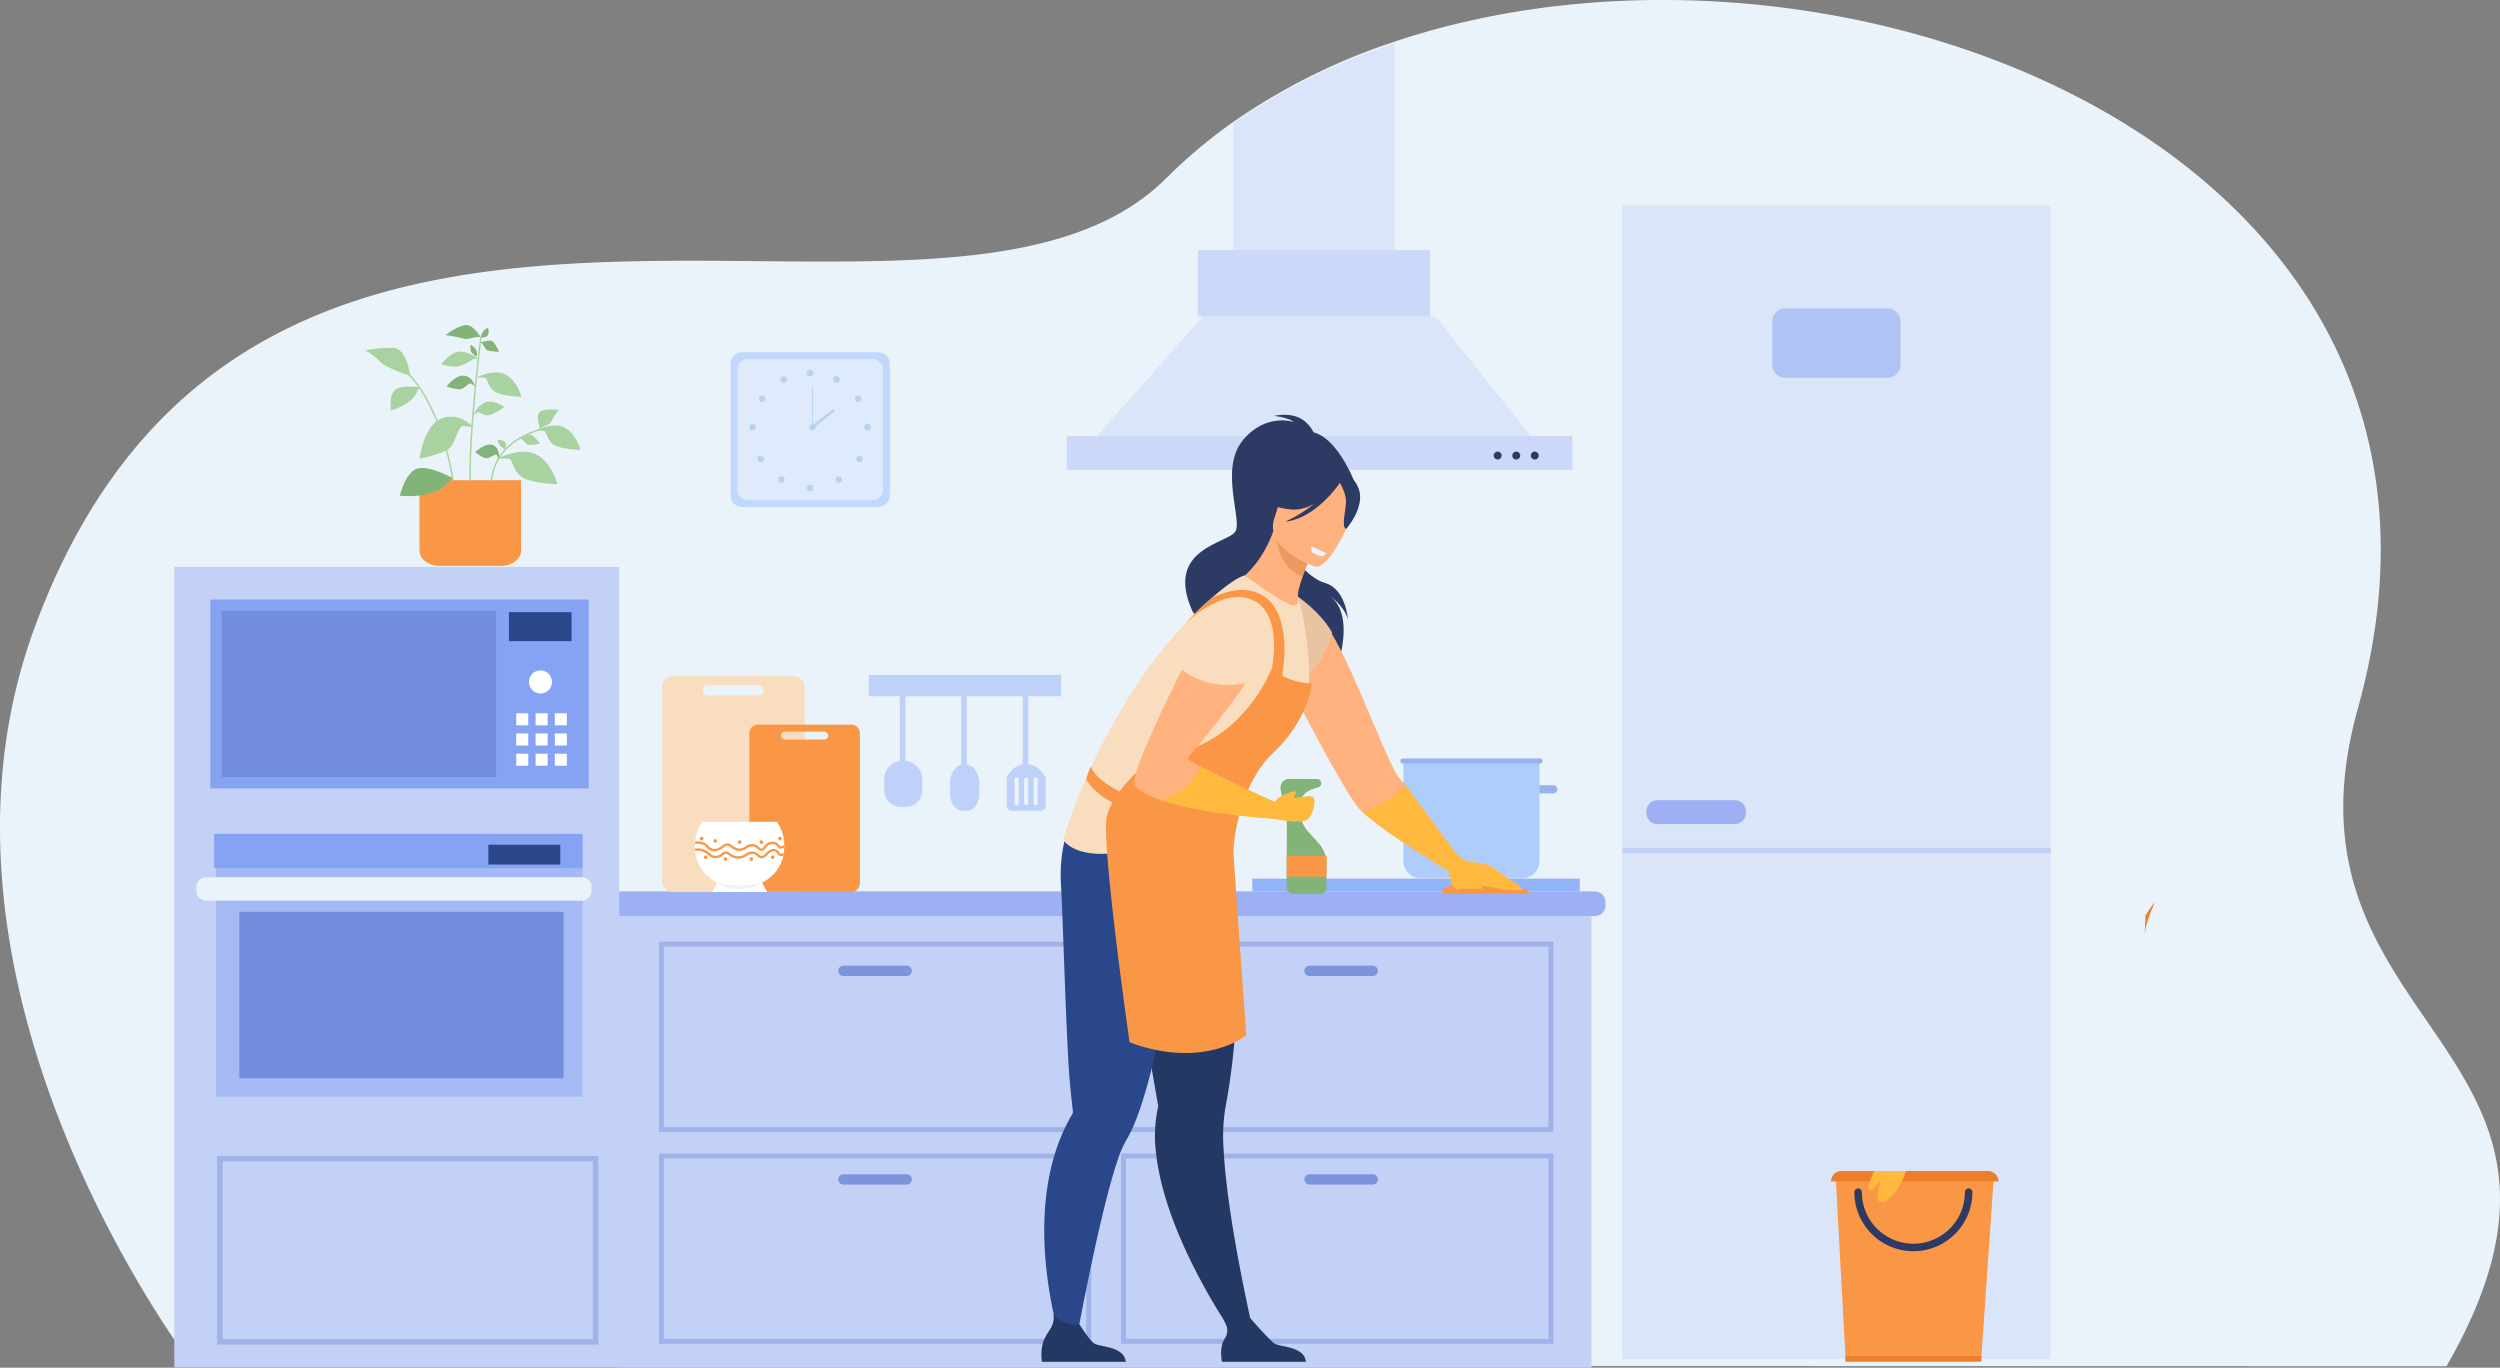<svg id="Group_21862" data-name="Group 21862" xmlns="http://www.w3.org/2000/svg" xmlns:xlink="http://www.w3.org/1999/xlink" width="902.49" height="493.734" viewBox="0 0 902.49 493.734">
  <rect x="0" y="0" width="902.49" height="493.734" fill="#808080" stroke="none"/>
  <defs>
    <clipPath id="clip-path">
      <rect id="Rectangle_3970" data-name="Rectangle 3970" width="902.49" height="493.734" fill="none"/>
    </clipPath>
    <clipPath id="clip-path-2">
      <rect id="Rectangle_3969" data-name="Rectangle 3969" width="902.489" height="493.735" fill="none"/>
    </clipPath>
    <clipPath id="clip-path-3">
      <rect id="Rectangle_3928" data-name="Rectangle 3928" width="58.244" height="74.687" fill="none"/>
    </clipPath>
    <clipPath id="clip-path-4">
      <rect id="Rectangle_3930" data-name="Rectangle 3930" width="83.921" height="23.936" fill="none"/>
    </clipPath>
    <clipPath id="clip-path-5">
      <rect id="Rectangle_3931" data-name="Rectangle 3931" width="156.569" height="43.212" fill="none"/>
    </clipPath>
    <clipPath id="clip-path-6">
      <rect id="Rectangle_3933" data-name="Rectangle 3933" width="182.56" height="12.18" fill="none"/>
    </clipPath>
    <clipPath id="clip-path-7">
      <rect id="Rectangle_3935" data-name="Rectangle 3935" width="156.09" height="68.742" fill="none"/>
    </clipPath>
    <clipPath id="clip-path-9">
      <rect id="Rectangle_3937" data-name="Rectangle 3937" width="156.089" height="68.742" fill="none"/>
    </clipPath>
    <clipPath id="clip-path-11">
      <rect id="Rectangle_3940" data-name="Rectangle 3940" width="154.74" height="416.476" fill="none"/>
    </clipPath>
    <clipPath id="clip-path-12">
      <rect id="Rectangle_3941" data-name="Rectangle 3941" width="46.268" height="25.018" fill="none"/>
    </clipPath>
    <clipPath id="clip-path-13">
      <rect id="Rectangle_3961" data-name="Rectangle 3961" width="132.339" height="92.438" fill="none"/>
    </clipPath>
    <clipPath id="clip-path-14">
      <rect id="Rectangle_3964" data-name="Rectangle 3964" width="137.675" height="68.132" fill="none"/>
    </clipPath>
  </defs>
  <g id="Group_21861" data-name="Group 21861" clip-path="url(#clip-path)">
    <g id="Group_21860" data-name="Group 21860" transform="translate(0 -0.001)">
      <g id="Group_21859" data-name="Group 21859" clip-path="url(#clip-path-2)">
        <path id="Path_33796" data-name="Path 33796" d="M883.173,493.224l-813.606-.247S-35.718,356.083,12.759,225.833C93.093,10,339.515,145.836,421.148,64.2A183.239,183.239,0,0,1,445.2,44.023a224.745,224.745,0,0,1,58.243-28.991C664.01-38.8,907.36,54.307,851.188,255.721c-32.535,116.654,99.015,120.895,31.984,237.5" transform="translate(0 0.004)" fill="#ebf3fa"/>
        <path id="Path_33797" data-name="Path 33797" d="M893.888,461.179H844.6a4.126,4.126,0,0,1-4.114-4.114V409.489a4.126,4.126,0,0,1,4.114-4.114h49.292A4.126,4.126,0,0,1,898,409.489v47.576a4.126,4.126,0,0,1-4.114,4.114" transform="translate(-576.783 -278.189)" fill="#c0d8fb"/>
        <path id="Path_33798" data-name="Path 33798" d="M897.2,464.05H852.182a3.769,3.769,0,0,1-3.758-3.758V416.839a3.769,3.769,0,0,1,3.758-3.758H897.2a3.769,3.769,0,0,1,3.758,3.758v43.453a3.769,3.769,0,0,1-3.758,3.758" transform="translate(-582.234 -283.477)" fill="#dfebfd"/>
        <path id="Path_33799" data-name="Path 33799" d="M928.351,426.708a1.192,1.192,0,1,1,1.192,1.192,1.192,1.192,0,0,1-1.192-1.192" transform="translate(-637.084 -292.01)" fill="#b7d3f3"/>
        <path id="Path_33800" data-name="Path 33800" d="M958.667,433.341a1.191,1.191,0,1,1,.463,1.621,1.192,1.192,0,0,1-.463-1.621" transform="translate(-657.785 -296.96)" fill="#b7d3f3"/>
        <path id="Path_33801" data-name="Path 33801" d="M984.055,455.124a1.191,1.191,0,1,1-.356,1.647,1.192,1.192,0,0,1,.356-1.647" transform="translate(-674.936 -312.198)" fill="#b7d3f3"/>
        <path id="Path_33802" data-name="Path 33802" d="M995.647,487.823a1.191,1.191,0,1,1-1.192,1.191,1.192,1.192,0,0,1,1.192-1.191" transform="translate(-682.448 -334.769)" fill="#b7d3f3"/>
        <path id="Path_33803" data-name="Path 33803" d="M987.164,524.525a1.192,1.192,0,1,1-1.685,0,1.191,1.191,0,0,1,1.685,0" transform="translate(-676.048 -359.716)" fill="#b7d3f3"/>
        <path id="Path_33804" data-name="Path 33804" d="M963.316,548.435a1.192,1.192,0,1,1-1.685,0,1.192,1.192,0,0,1,1.685,0" transform="translate(-659.682 -376.124)" fill="#b7d3f3"/>
        <path id="Path_33805" data-name="Path 33805" d="M928.351,558.916a1.192,1.192,0,1,1,1.192,1.192,1.192,1.192,0,0,1-1.192-1.192" transform="translate(-637.084 -382.739)" fill="#b7d3f3"/>
        <path id="Path_33806" data-name="Path 33806" d="M900.3,433.341a1.192,1.192,0,1,0-.463,1.621,1.192,1.192,0,0,0,.463-1.621" transform="translate(-616.299 -296.96)" fill="#b7d3f3"/>
        <path id="Path_33807" data-name="Path 33807" d="M874.909,455.124a1.192,1.192,0,1,0,.355,1.647,1.192,1.192,0,0,0-.355-1.647" transform="translate(-599.148 -312.198)" fill="#b7d3f3"/>
        <path id="Path_33808" data-name="Path 33808" d="M863.318,487.823a1.191,1.191,0,1,0,1.192,1.191,1.192,1.192,0,0,0-1.192-1.191" transform="translate(-591.637 -334.769)" fill="#b7d3f3"/>
        <path id="Path_33809" data-name="Path 33809" d="M871.8,524.525a1.192,1.192,0,1,0,1.685,0,1.192,1.192,0,0,0-1.685,0" transform="translate(-598.036 -359.716)" fill="#b7d3f3"/>
        <path id="Path_33810" data-name="Path 33810" d="M895.648,548.435a1.192,1.192,0,1,0,1.685,0,1.192,1.192,0,0,0-1.685,0" transform="translate(-614.401 -376.124)" fill="#b7d3f3"/>
        <path id="Path_33811" data-name="Path 33811" d="M931.125,489.014a1.191,1.191,0,1,1,1.192,1.192,1.191,1.191,0,0,1-1.192-1.192" transform="translate(-638.987 -334.769)" fill="#b7d3f3"/>
        <rect id="Rectangle_3926" data-name="Rectangle 3926" width="0.325" height="14.885" transform="translate(293.166 139.36)" fill="#b7d3f3"/>
        <rect id="Rectangle_3927" data-name="Rectangle 3927" width="10.032" height="0.976" transform="translate(292.878 153.841) rotate(-38.135)" fill="#b7d3f3"/>
        <path id="Path_33812" data-name="Path 33812" d="M1600.129,906.4h-7.512a1.479,1.479,0,1,1,0-2.958h7.512a1.479,1.479,0,1,1,0,2.958" transform="translate(-1091.923 -619.989)" fill="#95b3ef"/>
        <path id="Path_33813" data-name="Path 33813" d="M1767.517,906.4h-7.512a1.479,1.479,0,1,1,0-2.958h7.512a1.479,1.479,0,1,1,0,2.958" transform="translate(-1206.794 -619.989)" fill="#95b3ef"/>
        <path id="Path_33814" data-name="Path 33814" d="M1657.685,916.455h-36.71a6.214,6.214,0,0,1-6.214-6.214v-36.8H1663.9v36.8a6.214,6.214,0,0,1-6.214,6.214" transform="translate(-1108.135 -599.397)" fill="#afcdfb"/>
        <path id="Path_33815" data-name="Path 33815" d="M1661.695,874.5H1612.16a.9.9,0,0,1,0-1.8h49.534a.9.9,0,1,1,0,1.8" transform="translate(-1105.732 -598.888)" fill="#95b3ef"/>
        <g id="Group_21825" data-name="Group 21825" transform="translate(445.194 15.572)" opacity="0.2">
          <g id="Group_21824" data-name="Group 21824">
            <g id="Group_21823" data-name="Group 21823" clip-path="url(#clip-path-3)">
              <path id="Path_33816" data-name="Path 33816" d="M1477.207,49.628v74.689h-58.243v-45.7a224.761,224.761,0,0,1,58.243-28.991" transform="translate(-1418.963 -49.629)" fill="#9db0f4"/>
            </g>
          </g>
        </g>
        <g id="Group_21828" data-name="Group 21828" transform="translate(432.359 90.263)" opacity="0.4">
          <g id="Group_21827" data-name="Group 21827">
            <g id="Group_21826" data-name="Group 21826" clip-path="url(#clip-path-4)">
              <rect id="Rectangle_3929" data-name="Rectangle 3929" width="83.921" height="23.936" transform="translate(-0.001 -0.001)" fill="#9db0f4"/>
            </g>
          </g>
        </g>
        <g id="Group_21831" data-name="Group 21831" transform="translate(396.033 114.199)" opacity="0.2">
          <g id="Group_21830" data-name="Group 21830">
            <g id="Group_21829" data-name="Group 21829" clip-path="url(#clip-path-5)">
              <path id="Path_33817" data-name="Path 33817" d="M1262.273,407.192l38.2-43.213H1384.4l34.445,43.213Z" transform="translate(-1262.272 -363.979)" fill="#9db0f4"/>
            </g>
          </g>
        </g>
        <g id="Group_21834" data-name="Group 21834" transform="translate(385.074 157.411)" opacity="0.4">
          <g id="Group_21833" data-name="Group 21833">
            <g id="Group_21832" data-name="Group 21832" clip-path="url(#clip-path-6)">
              <rect id="Rectangle_3932" data-name="Rectangle 3932" width="182.559" height="12.178" transform="translate(0)" fill="#9db0f4"/>
            </g>
          </g>
        </g>
        <rect id="Rectangle_3934" data-name="Rectangle 3934" width="351.738" height="171.915" transform="translate(222.799 321.82)" fill="#c4d1f7"/>
        <path id="Path_33818" data-name="Path 33818" d="M1064.512,1034.584H712.181v-8.593a.264.264,0,0,1,.264-.264h352.067a3.784,3.784,0,0,1,3.784,3.784v1.289a3.784,3.784,0,0,1-3.784,3.784" transform="translate(-488.736 -703.908)" fill="#9db0f4"/>
        <g id="Group_21837" data-name="Group 21837" transform="translate(237.851 339.932)" opacity="0.5">
          <g id="Group_21836" data-name="Group 21836">
            <g id="Group_21835" data-name="Group 21835" clip-path="url(#clip-path-7)">
              <path id="Path_33819" data-name="Path 33819" d="M914.187,1152.2H758.1v-68.742h156.09Zm-154.3-1.793h152.5v-65.156H759.89Z" transform="translate(-758.097 -1083.455)" fill="#7b94db"/>
            </g>
          </g>
        </g>
        <g id="Group_21840" data-name="Group 21840" transform="translate(237.851 416.385)" opacity="0.5">
          <g id="Group_21839" data-name="Group 21839">
            <g id="Group_21838" data-name="Group 21838" clip-path="url(#clip-path-7)">
              <path id="Path_33820" data-name="Path 33820" d="M914.187,1395.875H758.1v-68.742h156.09Zm-154.3-1.793h152.5v-65.156H759.89Z" transform="translate(-758.097 -1327.133)" fill="#7b94db"/>
            </g>
          </g>
        </g>
        <g id="Group_21843" data-name="Group 21843" transform="translate(404.69 339.932)" opacity="0.5">
          <g id="Group_21842" data-name="Group 21842">
            <g id="Group_21841" data-name="Group 21841" clip-path="url(#clip-path-9)">
              <path id="Path_33821" data-name="Path 33821" d="M1445.948,1152.2h-156.09v-68.742h156.09Zm-154.3-1.793h152.5v-65.156h-152.5Z" transform="translate(-1289.859 -1083.455)" fill="#7b94db"/>
            </g>
          </g>
        </g>
        <g id="Group_21846" data-name="Group 21846" transform="translate(404.69 416.385)" opacity="0.5">
          <g id="Group_21845" data-name="Group 21845">
            <g id="Group_21844" data-name="Group 21844" clip-path="url(#clip-path-9)">
              <path id="Path_33822" data-name="Path 33822" d="M1445.948,1395.875h-156.09v-68.742h156.09Zm-154.3-1.793h152.5v-65.156h-152.5Z" transform="translate(-1289.859 -1327.133)" fill="#7b94db"/>
            </g>
          </g>
        </g>
        <path id="Path_33823" data-name="Path 33823" d="M989.23,1114.843H966.409a1.861,1.861,0,0,1,0-3.722H989.23a1.861,1.861,0,0,1,0,3.722" transform="translate(-661.924 -762.509)" fill="#7b94db"/>
        <path id="Path_33824" data-name="Path 33824" d="M989.23,1354.823H966.409a1.861,1.861,0,0,1,0-3.722H989.23a1.861,1.861,0,0,1,0,3.722" transform="translate(-661.924 -927.196)" fill="#7b94db"/>
        <path id="Path_33825" data-name="Path 33825" d="M1525.49,1114.843h-22.821a1.861,1.861,0,1,1,0-3.722h22.821a1.861,1.861,0,1,1,0,3.722" transform="translate(-1029.933 -762.509)" fill="#7b94db"/>
        <path id="Path_33826" data-name="Path 33826" d="M1525.49,1354.823h-22.821a1.861,1.861,0,1,1,0-3.722h22.821a1.861,1.861,0,1,1,0,3.722" transform="translate(-1029.933 -927.196)" fill="#7b94db"/>
        <g id="Group_21849" data-name="Group 21849" transform="translate(585.555 74.105)" opacity="0.2">
          <g id="Group_21848" data-name="Group 21848">
            <g id="Group_21847" data-name="Group 21847" clip-path="url(#clip-path-11)">
              <rect id="Rectangle_3939" data-name="Rectangle 3939" width="154.739" height="416.475" transform="translate(0 0.001)" fill="#9db0f4"/>
            </g>
          </g>
        </g>
        <path id="Path_33827" data-name="Path 33827" d="M1894.265,925.229v-.58a4.027,4.027,0,0,1,4.027-4.027h27.9a4.027,4.027,0,0,1,4.027,4.027v.58a4.027,4.027,0,0,1-4.027,4.027h-27.9a4.026,4.026,0,0,1-4.027-4.027" transform="translate(-1299.945 -631.779)" fill="#9db0f4"/>
        <g id="Group_21852" data-name="Group 21852" transform="translate(639.79 111.334)" opacity="0.5">
          <g id="Group_21851" data-name="Group 21851">
            <g id="Group_21850" data-name="Group 21850" clip-path="url(#clip-path-12)">
              <path id="Path_33828" data-name="Path 33828" d="M2080.809,379.87h-36.966a4.651,4.651,0,0,1-4.651-4.651V359.5a4.651,4.651,0,0,1,4.651-4.651h36.966a4.651,4.651,0,0,1,4.651,4.651v15.717a4.651,4.651,0,0,1-4.651,4.651" transform="translate(-2039.191 -354.851)" fill="#86a2f2"/>
            </g>
          </g>
        </g>
        <rect id="Rectangle_3942" data-name="Rectangle 3942" width="154.739" height="1.946" transform="translate(585.555 306.113)" fill="#c4d1f7"/>
        <path id="Path_33829" data-name="Path 33829" d="M809.323,778.054H765.769A3.944,3.944,0,0,0,761.825,782v69.964a3.944,3.944,0,0,0,3.944,3.944h43.554a3.945,3.945,0,0,0,3.944-3.944V782a3.944,3.944,0,0,0-3.944-3.944M796.7,784.969h-18.3a1.83,1.83,0,1,1,0-3.661h18.3a1.83,1.83,0,0,1,0,3.661" transform="translate(-522.805 -533.941)" fill="#f9ddbf"/>
        <path id="Path_33830" data-name="Path 33830" d="M899.05,833.8H865.281a3.058,3.058,0,0,0-3.058,3.058v54.246a3.058,3.058,0,0,0,3.058,3.058H899.05a3.058,3.058,0,0,0,3.058-3.058V836.86a3.058,3.058,0,0,0-3.058-3.058m-9.788,5.361H875.07a1.419,1.419,0,0,1,0-2.839h14.192a1.419,1.419,0,0,1,0,2.839" transform="translate(-591.703 -572.198)" fill="#f99746"/>
        <rect id="Rectangle_3943" data-name="Rectangle 3943" width="69.448" height="7.728" transform="translate(313.618 243.628)" fill="#bdd1f9"/>
        <path id="Path_33831" data-name="Path 33831" d="M1172.365,894.281v-9.862a2.1,2.1,0,0,0-.5-1.36l-1.139-1.342a7.14,7.14,0,0,0-11.027.168l-.948,1.188a2.1,2.1,0,0,0-.458,1.31v9.9a1.775,1.775,0,0,0,1.776,1.775h10.521a1.775,1.775,0,0,0,1.775-1.776m-9.711-.966a.764.764,0,1,1-1.529,0v-8.543a.764.764,0,1,1,1.529,0Zm3.44,0a.765.765,0,0,1-1.529,0v-8.543a.765.765,0,0,1,1.529,0Zm3.438,0a.764.764,0,1,1-1.529,0v-8.543a.764.764,0,1,1,1.529,0Z" transform="translate(-794.882 -603.35)" fill="#bdd1f9"/>
        <rect id="Rectangle_3944" data-name="Rectangle 3944" width="2.002" height="30.483" transform="translate(369.209 246.667)" fill="#bdd1f9"/>
        <path id="Path_33832" data-name="Path 33832" d="M1103.74,889.942v-3.929a7.829,7.829,0,0,0-1.148-4.168l-.081-.128a4.943,4.943,0,0,0-4.084-2.521,5,5,0,0,0-4.187,2.689,7.893,7.893,0,0,0-1.055,4.017v4.04c0,3.377,2.053,6.115,4.587,6.115h1.382c2.533,0,4.587-2.738,4.587-6.115" transform="translate(-750.202 -603.35)" fill="#bdd1f9"/>
        <rect id="Rectangle_3945" data-name="Rectangle 3945" width="2.002" height="30.483" transform="translate(347.024 246.667)" fill="#bdd1f9"/>
        <path id="Path_33833" data-name="Path 33833" d="M1031.134,885.83v-3.89a6.431,6.431,0,0,0-1.494-4.127l-.106-.126a6.917,6.917,0,0,0-10.773.166,6.433,6.433,0,0,0-1.374,3.977v4a6.014,6.014,0,0,0,5.974,6.054h1.8a6.015,6.015,0,0,0,5.974-6.054" transform="translate(-698.185 -600.601)" fill="#bdd1f9"/>
        <rect id="Rectangle_3946" data-name="Rectangle 3946" width="2.002" height="30.483" transform="translate(324.839 246.667)" fill="#bdd1f9"/>
        <path id="Path_33834" data-name="Path 33834" d="M1037.757,790.635h-.168a.314.314,0,0,1-.313-.313v-1.189a.314.314,0,0,1,.313-.313h.168a.314.314,0,0,1,.313.313v1.189a.314.314,0,0,1-.313.313" transform="translate(-711.834 -541.329)" fill="#bdd1f9"/>
        <path id="Path_33835" data-name="Path 33835" d="M1108.469,790.635h-.168a.314.314,0,0,1-.313-.313v-1.189a.314.314,0,0,1,.313-.313h.168a.314.314,0,0,1,.313.313v1.189a.314.314,0,0,1-.313.313" transform="translate(-760.359 -541.329)" fill="#bdd1f9"/>
        <path id="Path_33836" data-name="Path 33836" d="M1179.18,790.635h-.169a.314.314,0,0,1-.313-.313v-1.189a.314.314,0,0,1,.313-.313h.169a.314.314,0,0,1,.313.313v1.189a.314.314,0,0,1-.313.313" transform="translate(-808.886 -541.329)" fill="#bdd1f9"/>
        <rect id="Rectangle_3947" data-name="Rectangle 3947" width="160.618" height="288.936" transform="translate(62.921 204.673)" fill="#c4d1f7"/>
        <rect id="Rectangle_3948" data-name="Rectangle 3948" width="132.339" height="66.502" transform="translate(77.98 217.332)" fill="#718ddb"/>
        <rect id="Rectangle_3949" data-name="Rectangle 3949" width="30.922" height="66.379" transform="translate(179.103 217.356)" fill="#86a2f2"/>
        <path id="Path_33837" data-name="Path 33837" d="M608.611,775.541a4.156,4.156,0,1,1,4.156,4.157,4.156,4.156,0,0,1-4.156-4.157" transform="translate(-417.661 -529.364)" fill="#fff"/>
        <rect id="Rectangle_3950" data-name="Rectangle 3950" width="22.611" height="10.474" transform="translate(183.718 220.989)" fill="#2b478b"/>
        <rect id="Rectangle_3951" data-name="Rectangle 3951" width="4.346" height="4.346" transform="translate(186.35 257.482)" fill="#fff"/>
        <rect id="Rectangle_3952" data-name="Rectangle 3952" width="4.346" height="4.346" transform="translate(193.352 257.482)" fill="#fff"/>
        <rect id="Rectangle_3953" data-name="Rectangle 3953" width="4.346" height="4.346" transform="translate(200.293 257.482)" fill="#fff"/>
        <rect id="Rectangle_3954" data-name="Rectangle 3954" width="4.346" height="4.346" transform="translate(186.35 264.786)" fill="#fff"/>
        <rect id="Rectangle_3955" data-name="Rectangle 3955" width="4.346" height="4.346" transform="translate(193.352 264.786)" fill="#fff"/>
        <rect id="Rectangle_3956" data-name="Rectangle 3956" width="4.346" height="4.346" transform="translate(200.293 264.786)" fill="#fff"/>
        <rect id="Rectangle_3957" data-name="Rectangle 3957" width="4.346" height="4.346" transform="translate(186.35 272.089)" fill="#fff"/>
        <rect id="Rectangle_3958" data-name="Rectangle 3958" width="4.346" height="4.346" transform="translate(193.352 272.089)" fill="#fff"/>
        <rect id="Rectangle_3959" data-name="Rectangle 3959" width="4.346" height="4.346" transform="translate(200.293 272.089)" fill="#fff"/>
        <path id="Path_33838" data-name="Path 33838" d="M378.621,758H241.992V689.809H378.621ZM246.1,753.886H374.51V693.919H246.1Z" transform="translate(-166.068 -473.382)" fill="#86a2f2"/>
        <g id="Group_21855" data-name="Group 21855" transform="translate(77.98 303.452)" opacity="0.5">
          <g id="Group_21854" data-name="Group 21854">
            <g id="Group_21853" data-name="Group 21853" clip-path="url(#clip-path-13)">
              <rect id="Rectangle_3960" data-name="Rectangle 3960" width="132.339" height="92.438" fill="#86a2f2"/>
            </g>
          </g>
        </g>
        <path id="Path_33839" data-name="Path 33839" d="M364.984,1017.787H229.466a3.561,3.561,0,0,1-3.561-3.561v-1.357a3.561,3.561,0,0,1,3.561-3.561H364.984a3.561,3.561,0,0,1,3.561,3.561v1.357a3.561,3.561,0,0,1-3.561,3.561" transform="translate(-155.028 -692.64)" fill="#ebf3fa"/>
        <rect id="Rectangle_3962" data-name="Rectangle 3962" width="133.004" height="12.414" transform="translate(77.314 301.014)" fill="#86a2f2"/>
        <rect id="Rectangle_3963" data-name="Rectangle 3963" width="117.044" height="60.073" transform="translate(86.403 329.166)" fill="#718ddb"/>
        <g id="Group_21858" data-name="Group 21858" transform="translate(78.347 417.283)" opacity="0.5">
          <g id="Group_21857" data-name="Group 21857">
            <g id="Group_21856" data-name="Group 21856" clip-path="url(#clip-path-14)">
              <path id="Path_33840" data-name="Path 33840" d="M387.387,1398.128H249.712V1330H387.387ZM251.73,1396.11H385.369v-64.1H251.73Z" transform="translate(-249.712 -1329.996)" fill="#7b94db"/>
            </g>
          </g>
        </g>
        <rect id="Rectangle_3965" data-name="Rectangle 3965" width="25.957" height="7.144" transform="translate(176.29 304.952)" fill="#2b478b"/>
        <path id="Path_33841" data-name="Path 33841" d="M519.305,552.5V577.9c0,3.051-3.309,5.547-7.353,5.547H489.966c-4.044,0-7.353-2.5-7.353-5.547V552.5Z" transform="translate(-331.195 -379.152)" fill="#f99746"/>
        <path id="Path_33842" data-name="Path 33842" d="M482.912,465.733c-.033-.262-3.517-26.379-17.077-39.336l.366-.383c13.7,13.088,17.2,39.388,17.237,39.652Z" transform="translate(-319.681 -292.352)" fill="#a8d29f"/>
        <path id="Path_33843" data-name="Path 33843" d="M540.132,439.473c-.567-16.606,3.8-51.341,3.842-51.69l.526.066c-.044.349-4.4,35.041-3.839,51.605Z" transform="translate(-370.632 -266.116)" fill="#a8d29f"/>
        <path id="Path_33844" data-name="Path 33844" d="M565.385,511.366l-.529-.049c.749-8.038,5.883-12.723,10.059-15.237a30.178,30.178,0,0,1,8.948-3.558l.1.522a29.624,29.624,0,0,0-8.785,3.5c-4.065,2.451-9.063,7.012-9.79,14.823" transform="translate(-387.634 -337.993)" fill="#a8d29f"/>
        <path id="Path_33845" data-name="Path 33845" d="M436.424,410.273s-1.112-9.895-6.167-10.048a47.965,47.965,0,0,0-10.06.919,21.635,21.635,0,0,1,5.413,4.1c1.736,2.133,10.814,5.031,10.814,5.031" transform="translate(-288.361 -274.644)" fill="#a8d29f"/>
        <path id="Path_33846" data-name="Path 33846" d="M459.731,444.989s-6.332-.914-8.681.925-1.532,7.456-1.532,7.456a20.651,20.651,0,0,0,5.208-2.247c2.145-1.43,3.166-2.241,4.085-4.188Z" transform="translate(-308.389 -305.218)" fill="#a8d29f"/>
        <path id="Path_33847" data-name="Path 33847" d="M479.2,542.182s-8.511-4.791-12.869-3.468-6.29,9.77-6.29,9.77a31.537,31.537,0,0,0,8.654-.328c3.842-.854,5.743-1.446,8.124-3.71Z" transform="translate(-315.703 -369.534)" fill="#82b378"/>
        <path id="Path_33848" data-name="Path 33848" d="M525.351,378.56c.179.144-2.758-5.132-5.9-4.519s-6.893,3.6-6.893,3.6a57.05,57.05,0,0,1,6.4,1.226c1.953.612,5.247-1.226,6.4-.307" transform="translate(-351.746 -256.651)" fill="#82b378"/>
        <path id="Path_33849" data-name="Path 33849" d="M619.927,478.468c.005.207-2.222-5.581-.016-6.655s6.5-.514,6.5-.514a31.09,31.09,0,0,0-2.678,4.211c-.643,1.481-3.834,1.63-3.8,2.958" transform="translate(-424.747 -323.329)" fill="#a8d29f"/>
        <path id="Path_33850" data-name="Path 33850" d="M553.33,380.736a4.032,4.032,0,0,1,2.553-3.5,3.611,3.611,0,0,1,0,2.553c-.562,1.072-2.553.945-2.553.945" transform="translate(-379.724 -258.88)" fill="#82b378"/>
        <path id="Path_33851" data-name="Path 33851" d="M575.439,509.4a4.033,4.033,0,0,1-2.69-3.394,3.612,3.612,0,0,1,2.461.681c.884.827.229,2.713.229,2.713" transform="translate(-393.051 -347.239)" fill="#a8d29f"/>
        <path id="Path_33852" data-name="Path 33852" d="M552.678,392.656a9.672,9.672,0,0,1,3.779-.715c1.481.2,2.961,3.983,2.961,3.983a18.663,18.663,0,0,1-4.085-.46c-1.021-.409-1.736-2.911-2.655-2.809" transform="translate(-379.277 -268.949)" fill="#82b378"/>
        <path id="Path_33853" data-name="Path 33853" d="M598.055,501.556a9.673,9.673,0,0,1,3.547-1.487c1.491-.109,3.726,3.278,3.726,3.278a18.639,18.639,0,0,1-4.091.4c-1.084-.187-2.3-2.485-3.182-2.194" transform="translate(-410.417 -343.171)" fill="#a8d29f"/>
        <path id="Path_33854" data-name="Path 33854" d="M521.138,407.145s-3.983-2.987-7.149-2.543-6.23,4.53-6.23,4.53,3.574,1.124,5.566.817a12.654,12.654,0,0,0,5.285-2.3c.689-.689,2.528-.506,2.528-.506" transform="translate(-348.451 -277.627)" fill="#a8d29f"/>
        <path id="Path_33855" data-name="Path 33855" d="M543.5,400.62a3,3,0,0,0-.552-2.938c-1.183-1.151-1.543-1.5-1.543-1.5a5.035,5.035,0,0,0,.012,2.408c.352,1.076,2.083,2.026,2.083,2.026" transform="translate(-371.442 -271.883)" fill="#82b378"/>
        <path id="Path_33856" data-name="Path 33856" d="M548.2,430.335s6.434-3.378,10.647-1,5.591,7.966,5.591,7.966-7.43-.153-9.881-2.068-2.252-4.672-3.347-4.825a21.819,21.819,0,0,0-3.01-.069" transform="translate(-376.206 -294.048)" fill="#a8d29f"/>
        <path id="Path_33857" data-name="Path 33857" d="M544.241,467.2s1.915-4.437,5.087-4.97,6.222,1.783,6.222,1.783-3.906,3.027-5.975,3.061-3.118-1.475-3.748-1.1a14.546,14.546,0,0,0-1.585,1.223" transform="translate(-373.487 -317.151)" fill="#a8d29f"/>
        <path id="Path_33858" data-name="Path 33858" d="M572.749,522.251s8.536-4.482,14.126-1.332,7.419,10.57,7.419,10.57-9.858-.2-13.11-2.744-2.988-6.2-4.441-6.4a28.972,28.972,0,0,0-3.993-.091" transform="translate(-393.051 -356.711)" fill="#a8d29f"/>
        <path id="Path_33859" data-name="Path 33859" d="M616.071,491.414s6.434-3.378,10.647-1,5.591,7.966,5.591,7.966-7.43-.153-9.881-2.068-2.252-4.672-3.347-4.825a21.855,21.855,0,0,0-3.01-.069" transform="translate(-422.781 -335.964)" fill="#a8d29f"/>
        <path id="Path_33860" data-name="Path 33860" d="M524.071,436.129s-.6-3.468-3.81-3.915-6.4,3.915-6.4,3.915a20.239,20.239,0,0,0,4.673,1c1.685,0,3.4-2.633,4.227-2.057a10.493,10.493,0,0,1,1.311,1.059" transform="translate(-352.639 -296.584)" fill="#82b378"/>
        <path id="Path_33861" data-name="Path 33861" d="M502.314,483.329s-4.969-5.943-11.575-3.261-7.879,14.512-7.879,14.512,6.792-1.389,10-3.246,3.574-8.762,5.787-8.577a23.146,23.146,0,0,1,3.664.572" transform="translate(-331.364 -328.97)" fill="#a8d29f"/>
        <path id="Path_33862" data-name="Path 33862" d="M555.286,516.689s.524-3.736-2.056-4.982-6.581,2.494-6.581,2.494a15.1,15.1,0,0,0,3.655,2.172c1.426.41,3.66-1.9,4.189-1.1a9.978,9.978,0,0,1,.793,1.415" transform="translate(-375.14 -350.985)" fill="#82b378"/>
        <rect id="Rectangle_3966" data-name="Rectangle 3966" width="118.237" height="4.644" transform="translate(452.058 317.176)" fill="#91b5f8"/>
        <path id="Path_33863" data-name="Path 33863" d="M1411.357,487.874s-1.348-13.058-15.679-10.237c0,0,4.574.323,7.284,2.237,0,0-10.2-3.567-18.521,6.637s-.291,28.17-2.543,32.692-25.689,5.883-15.785,28.52c5.22,11.931,51.081,14.253,50.84,25.212,0,0,10.01-23.48-1.923-30.948,0,0,5.82,3.658,7.4,9.057,0,0-.781-10.995-8.285-13.083-6.642-1.848-13.779-11.984-13.647-14.073s10.856-36.014,10.856-36.014" transform="translate(-935.832 -327.504)" fill="#2c3a64"/>
        <path id="Path_33864" data-name="Path 33864" d="M1535.692,797.884l0,0-7.442,3.055s-21.009-12.183-30.756-20.983c-.419-.375-.815-.746-1.191-1.11-4.038-3.925-25.465-43.608-30.257-55.769s14.211-13.8,14.211-13.8c8.086.717,25.294,52.995,30.693,58.7.451.477,1.067,1.205,1.8,2.13,4.154,5.207,12.23,16.57,17.477,23.521,2.68,3.55,5.465,4.249,5.465,4.249" transform="translate(-1005.546 -486.747)" fill="#ffb27d"/>
        <path id="Path_33865" data-name="Path 33865" d="M1692.73,1001.306c-.8,1.136-10.617-.71-15.285-1.449a20.636,20.636,0,0,0-2.243-.284c-1.107,0-2.92,1.012-4.417,1.533h0c-1.016.35-1.886.473-2.29-.105a6.552,6.552,0,0,1-.531-.976c-.335-.728-.688-1.66-1-2.552,0,0,0-.007,0-.011-.546-1.562-.965-3-.965-3l5.272-3.182s.885.025,2.17.127c2.9.222,7.85.834,9.332,2.414,2.141,2.287,10.555,6.645,9.962,7.482" transform="translate(-1143.293 -680.269)" fill="#ffb27d"/>
        <path id="Path_33866" data-name="Path 33866" d="M1680.433,1014.63c-.426.244-2.367-.124-6.918,0-.218.008-.422,0-.619-.007h0a4.06,4.06,0,0,1-2.822-1.082,4.165,4.165,0,0,1-1-2.552s0-.008,0-.011h6.63a14.753,14.753,0,0,0,3.339,2.2,2.789,2.789,0,0,1,.517.2c.786.39,1.231,1.052.878,1.26" transform="translate(-1145.404 -693.783)" fill="#ffb27d"/>
        <path id="Path_33867" data-name="Path 33867" d="M1473.649,913.019a3.157,3.157,0,0,1-1.252.947c-1.518.608-5.228.393-5.228.393l0,0a5.828,5.828,0,0,1,2.665-2.374c2.014-.99,4.654-2.028,4.73-1.267a3.735,3.735,0,0,1-.918,2.3" transform="translate(-1006.848 -624.799)" fill="#ffb27d"/>
        <path id="Path_33868" data-name="Path 33868" d="M1334.453,1126.045l-6.013,2.239s-26.115-36.221-29.33-68.088a48.39,48.39,0,0,1,.859-16.292s-.255-1.458-.7-4.035c-.206-1.2-.462-2.651-.751-4.31-.849-4.865-2.018-11.521-3.353-19.1-3.073-17.441-7.054-39.736-10.146-56.127l1.62-.521,17.529-5.655,3.623-11.506,13.052-3.436s2.916,5.7,5.522,32.648c.481,3.535.918,7.432,1.247,11.658a230.733,230.733,0,0,1-1.242,47.2q-.9,7.025-2.293,14.486a64.631,64.631,0,0,0-.5,14.3c1.316,26.051,10.878,66.536,10.878,66.536" transform="translate(-881.847 -644.538)" fill="#233862"/>
        <path id="Path_33869" data-name="Path 33869" d="M1261.15,925.558l-3.963.925c-10.993,2.92-40.363-8.159-40.363-8.159s-10.649,9.361-9.251,31.8c.683,10.952,1.929,57.491,3.231,71.263.471,4.991.883,8.543,1.051,9.962a.027.027,0,0,1,0,.014,1.969,1.969,0,0,1-.319,1.219,64.659,64.659,0,0,0-4.806,10.106c-12.779,34.053,1.968,75.99,1.968,75.99l3.827-1.543s8.392-46.67,15.211-67.288a40.807,40.807,0,0,1,3.284-7.887c2.964-4.785,5.716-12.6,8.213-21.9,4.72-17.581,8.519-40.452,11.047-58.105.349.016,10.866-36.393,10.866-36.393" transform="translate(-824.549 -630.201)" fill="#2b478b"/>
        <path id="Path_33870" data-name="Path 33870" d="M1228.716,1529.535h-30.283s-.726-4.615.856-8.117c1.516-3.36,3.89-4.887,3.321-8.952a10.906,10.906,0,0,0,9.438,3.611c.536.87,3.463,5.524,5.254,6.811,1.979,1.422,10.8.915,11.413,6.647" transform="translate(-822.315 -1037.933)" fill="#233862"/>
        <path id="Path_33871" data-name="Path 33871" d="M1435.618,1532.506h-30.283s-1.132-4.83.856-8.117c1.76-2.908,1.085-4.565-.218-6.971a11.766,11.766,0,0,0,5.1.961,10.669,10.669,0,0,0,4.5-1.584c1.3,1.486,6.884,7.811,8.628,9.064,1.979,1.422,10.8.915,11.413,6.647" transform="translate(-964.195 -1040.904)" fill="#233862"/>
        <path id="Path_33872" data-name="Path 33872" d="M1451.446,497.355c.041-.819-15.45,11.1-16.131,12.241-6.3,10.519-1.7,21.725,2.927,20.93,2.97-.51,3.364,4.517,3.364,4.517l30.184-20.411s-8.515-22.337-20.344-17.277" transform="translate(-982.879 -340.798)" fill="#2c3a64"/>
        <path id="Path_33873" data-name="Path 33873" d="M1481.7,686.772s8.058,5.531,12.172,12.767c0,0-3.094,15.511-17.693,22.438,0,0,1.755-34.089,5.521-35.205" transform="translate(-1013.032 -471.298)" fill="#eac3a2"/>
        <path id="Path_33874" data-name="Path 33874" d="M1436.283,655.137c-18.927-.591-14.385-26.927-13.248-26.686,2.408-1,9.07-7.883,12.306-17.458l.78.447L1449.162,619s-1.825,4.3-3.256,8.44c-1.117,3.241-1.99,6.389-1.568,7.328,1.034.528-3.006,20.528-8.055,20.369" transform="translate(-975.67 -419.295)" fill="#ffb27d"/>
        <path id="Path_33875" data-name="Path 33875" d="M1480.624,619.987s-1.826,4.295-3.256,8.439c-7.754-2.9-9.447-11.461-9.787-16Z" transform="translate(-1007.132 -420.277)" fill="#ed985f"/>
        <path id="Path_33876" data-name="Path 33876" d="M1479.871,575.231s-18.629-6.037-14.691-17.581,4.187-20.1,16.247-16.731,12.857,8.556,12.48,12.729-9.088,22.856-14.036,21.583" transform="translate(-1005.109 -370.698)" fill="#ffb27d"/>
        <path id="Path_33877" data-name="Path 33877" d="M1486.847,542.831c-1.675-4.451-4.1-4.431-5.669-3.8-8.22-9.034-17.562-3.037-17.562-3.037a23.3,23.3,0,0,1-11.669,10.554s2.662,3.242,11.131,3.906a13.984,13.984,0,0,0,7.795-2.192,45.68,45.68,0,0,1-10.548,6.538c10.77-1.114,18.931-12.768,19.771-14.008.783,1.4,2.257,4.372,2.2,6.767-.083,3.255-1.738,9.446.1,9.844,0,0,6.972-7.893,4.46-14.569" transform="translate(-996.403 -366.486)" fill="#2c3a64"/>
        <path id="Path_33878" data-name="Path 33878" d="M1353.848,715.091c-5.825,5.5-13.166,9.342-16.526,12.54-8.112,7.726-52.783-6.055-44.886-19.2.018-.029.033-.054.051-.08q1.322-2.2,2.651-4.274l.069-.109a165.158,165.158,0,0,1,18.98-24.493l.007-.007a132.532,132.532,0,0,1,9.623-9.248c.459-.4.914-.787,1.358-1.162,8.273-6.958,10.506-6.845,10.506-6.845s11.117,8.109,16.255,10.49c3.5,1.621,3.03-2.694,3.03-2.785a117.823,117.823,0,0,1,3.778,23.68c.4,8.731-.538,17.375-4.9,21.493" transform="translate(-886.298 -454.444)" fill="#f9ddbf"/>
        <path id="Path_33879" data-name="Path 33879" d="M1659.744,1018.279s-2.549-3.456,14.883-4.354c3.1-.16,5.262,1.58,9.759,2.284s6.731.89,6.731,2.07Z" transform="translate(-1138.915 -695.8)" fill="#f99746"/>
        <path id="Path_33880" data-name="Path 33880" d="M1306.99,783.1c-5.825,5.5-13.166,9.342-16.526,12.539-8.112,7.726-11.9,22.534-11.9,22.534-47.562,22.953-55.342,7.316-55.342,7.316a220.326,220.326,0,0,1,22.354-49.049c.018-.029.033-.054.051-.08l2.72-4.384s25.429,10.541,42.643,2.942,10.533-12.547,13.085-13.181a21.57,21.57,0,0,1,7.81-.131c.4,8.731-.538,17.375-4.9,21.493" transform="translate(-839.44 -522.448)" fill="#f9ddbf"/>
        <path id="Path_33881" data-name="Path 33881" d="M1398.713,710.045l-3.929-1.607s4.808-19.887-5.991-25.713c-10.665-5.749-24.613,7.719-24.97,8.069a132.461,132.461,0,0,1,9.623-9.248c6.725-3.059,10.992-2.825,10.992-2.825,20.526.784,14.275,31.325,14.275,31.325" transform="translate(-935.928 -465.77)" fill="#f99746"/>
        <path id="Path_33882" data-name="Path 33882" d="M1332.166,770.792s8.1,5.239,14.765,4.763c0,0-1.191,13.1-13.812,25s-14.526,32.626-14.526,35.483,4.644,66.68,4.644,66.68-15.36,12.5-42.151,2.5c0,0-10.359-72.157-8.216-81.444s13.574-18.575,13.574-18.575,20.361-4.644,31.077-14.288a57.4,57.4,0,0,0,14.646-20.123" transform="translate(-873.31 -528.957)" fill="#f99746"/>
        <path id="Path_33883" data-name="Path 33883" d="M1356.156,780.327c-19.057-1.445-32.951-3.951-41.413-6.794-5.268-1.766-8.436-3.67-9.427-5.531-2.585-4.85,26.321-59.861,26.321-59.861,13.2-8.793,15.8,16.217,14.881,20.491s-20.786,28.385-22.072,29.652c-.324.317,1.49,1.475,4.391,3.026,8.691,4.671,27.147,12.936,27.147,12.936Z" transform="translate(-895.666 -484.686)" fill="#ffb27d"/>
        <path id="Path_33884" data-name="Path 33884" d="M1365.629,703.251a59.51,59.51,0,0,0-11.577,17.343s9.856,11.014,27.874,5.715c0,0,4.3-12.011.41-20.332a10.344,10.344,0,0,0-16.706-2.726" transform="translate(-929.222 -480.477)" fill="#f9ddbf"/>
        <path id="Path_33885" data-name="Path 33885" d="M1480.491,920.094l-.084,25.722a2.176,2.176,0,0,0,2.17,2.183l10.016.033a2.177,2.177,0,0,0,2.184-2.169l.028-8.627a11.073,11.073,0,0,0-2.877-7.482l-3.555-3.913a12.443,12.443,0,0,1-3.226-7.924l-.281-4.64a2.083,2.083,0,0,0-2.169-1.986,2.277,2.277,0,0,0-2.184,2.284Z" transform="translate(-1015.934 -625.375)" fill="#82b378"/>
        <path id="Path_33886" data-name="Path 33886" d="M1476.408,896.233l10.086.033a1.521,1.521,0,0,1,.381,2.993c-1.57.415-4.329,1.346-5.332,2.954a1.534,1.534,0,0,1-1.3.732l-5.15-.017a1.516,1.516,0,0,1-1.5-1.42,7.881,7.881,0,0,0-.22-1.34,3.142,3.142,0,0,1,3.036-3.935" transform="translate(-1011.039 -615.041)" fill="#82b378"/>
        <path id="Path_33887" data-name="Path 33887" d="M1498.215,916.221a.47.47,0,0,1-.185-.038,9.513,9.513,0,0,1-5.046-5.776.472.472,0,0,1,.91-.253,8.7,8.7,0,0,0,4.509,5.162.472.472,0,0,1-.188.906" transform="translate(-1024.553 -624.358)" fill="#82b378"/>
        <rect id="Rectangle_3967" data-name="Rectangle 3967" width="7.551" height="14.369" transform="translate(464.486 316.429) rotate(-89.814)" fill="#f99746"/>
        <path id="Path_33888" data-name="Path 33888" d="M1479.38,924.2c-1.821,2.549-12.041.328-12.041.328l-.171-6.081,0,0c.131-.029,3.24-.761,6.477-1.337,3.4-.608,6.955-1.044,7.337-.317.754,1.438.215,4.861-1.605,7.409" transform="translate(-1006.848 -628.891)" fill="#ffb27d"/>
        <path id="Path_33889" data-name="Path 33889" d="M1625.459,940.836c-.8,1.136-10.617-.71-15.285-1.449.786.389,1.231,1.052.878,1.26-.426.244-2.367-.124-6.918,0-.218.007-.422,0-.619-.008h0c-1.016.35-1.886.474-2.29-.105a6.53,6.53,0,0,1-.531-.976,4.165,4.165,0,0,1-1-2.552s0-.007,0-.011c-.546-1.562-.965-3-.965-3s-21.009-12.183-30.755-20.983c4.278-1.555,10.7-4.591,15.259-9.845,4.154,5.206,12.23,16.57,17.477,23.52,2.68,3.55,5.465,4.249,5.465,4.249l0,0c2.9.222,7.85.834,9.332,2.414,2.141,2.287,10.555,6.645,9.962,7.482" transform="translate(-1076.023 -619.8)" fill="#ffb93e"/>
        <path id="Path_33890" data-name="Path 33890" d="M1389.173,900.363c-1.821,2.549-12.041.328-12.041.328-19.057-1.446-32.951-3.951-41.413-6.794,9.4-2.778,12.773-8.64,14.094-12.223,8.691,4.671,27.147,12.936,27.147,12.936l0,0a5.829,5.829,0,0,1,2.665-2.374c2.014-.99,4.654-2.028,4.73-1.267a3.732,3.732,0,0,1-.918,2.3c3.4-.608,6.955-1.044,7.337-.317.754,1.438.215,4.861-1.605,7.409" transform="translate(-916.642 -605.05)" fill="#ffb93e"/>
        <path id="Path_33891" data-name="Path 33891" d="M1263.507,891.61s-10.716-5-11.907-10c0,0-1.905,4.048-1.667,5,0,0,4.048,5.953,9.645,8.1s3.929-3.1,3.929-3.1" transform="translate(-857.756 -605.005)" fill="#f99746"/>
        <path id="Path_33892" data-name="Path 33892" d="M1508.771,628.854s-.119,1.786.3,2.113,3.244,1.578,3.691,1.429,1.22-.923,1.637-.982a43.718,43.718,0,0,0-5.626-2.56" transform="translate(-1035.388 -431.552)" fill="#ebf3fa"/>
        <path id="Path_33893" data-name="Path 33893" d="M831.883,954.966a13.628,13.628,0,0,1-.153,1.836c-.045.344-.1.677-.165,1.006a13.79,13.79,0,0,1-7.754,9.711l1.957,3.389h-19.96l1.952-3.389a13.819,13.819,0,0,1-8-11.413c-.034-.285-.052-.565-.06-.868a15.217,15.217,0,0,1,0-1.75c0-.112.008-.232.019-.352.008-.172.026-.344.041-.509a14.482,14.482,0,0,1,2.585-7.047h26.895a14.683,14.683,0,0,1,2.622,7.556c.018.292.037.583.037.868.008.326.008.643-.011.961" transform="translate(-548.776 -648.907)" fill="#fff"/>
        <path id="Path_33894" data-name="Path 33894" d="M831.947,969.411c.009.326.009.644-.008.962-.739.3-1.546.472-2.01.06a3.417,3.417,0,0,1-.429-.489,2.1,2.1,0,0,0-2.13-.9,2.671,2.671,0,0,0-2.044,1.357c-.412.533-.807,1.039-1.443,1.082a2.359,2.359,0,0,1-1.657-.773,2.959,2.959,0,0,0-1.7-.876,3.317,3.317,0,0,0-2.13.756,5.046,5.046,0,0,1-1.692.8c-1.46.292-2.723-.112-4.354-1.4-.867-.687-1.417-.36-2.482.386-.309.223-.635.447-.987.653a4.363,4.363,0,0,1-2.147.592,3.681,3.681,0,0,1-3.074-1.657c-.661-.945-2.568-1.108-3.908-1.065,0-.111.009-.232.017-.352.008-.171.026-.343.043-.507,1.4-.034,3.633.129,4.552,1.426a2.965,2.965,0,0,0,4.088.816c.335-.189.636-.4.928-.6,1.03-.73,2.1-1.477,3.5-.369,1.434,1.133,2.456,1.486,3.65,1.236a4.249,4.249,0,0,0,1.408-.678,4.07,4.07,0,0,1,2.654-.893,3.831,3.831,0,0,1,2.19,1.073c.438.369.713.6,1.039.575.249-.017.524-.36.833-.755a3.486,3.486,0,0,1,2.688-1.683,2.9,2.9,0,0,1,2.834,1.236,2.766,2.766,0,0,0,.327.378c.12.112.73-.043,1.443-.386" transform="translate(-548.832 -664.314)" fill="#f99746"/>
        <path id="Path_33895" data-name="Path 33895" d="M831.785,977.839c-.043.344-.1.678-.163,1a1.709,1.709,0,0,1-1.692-.06,2.669,2.669,0,0,1-.472-.593,1.556,1.556,0,0,0-2-.807,4.65,4.65,0,0,0-1.365,1.03,4.449,4.449,0,0,1-2.216,1.417,2.355,2.355,0,0,1-1.649-.773,2.958,2.958,0,0,0-1.7-.876,3.282,3.282,0,0,0-2.13.756,5.039,5.039,0,0,1-1.692.8,6.542,6.542,0,0,1-1.383.146,5.347,5.347,0,0,1-3.384-1.185c-1-.8-1.391-.515-2.164.06-.154.111-.309.232-.481.343a3.8,3.8,0,0,1-4.775-.446,5.585,5.585,0,0,0-4.706-1.512c-.034-.283-.051-.567-.06-.867a6.4,6.4,0,0,1,5.4,1.786,2.9,2.9,0,0,0,3.667.318q.232-.154.438-.309a2.207,2.207,0,0,1,3.212-.052,4.617,4.617,0,0,0,4.062.876,4.253,4.253,0,0,0,1.408-.678,4.1,4.1,0,0,1,2.654-.893,3.83,3.83,0,0,1,2.19,1.073c.438.37.713.593,1.039.575.43-.025,1.125-.669,1.684-1.185a4.712,4.712,0,0,1,1.752-1.236,2.37,2.37,0,0,1,2.9,1.159,2.878,2.878,0,0,0,.344.438c.112.1.644-.017,1.279-.309" transform="translate(-548.832 -669.943)" fill="#f99746"/>
        <path id="Path_33896" data-name="Path 33896" d="M820.86,966.16a.662.662,0,1,1,.662.662.662.662,0,0,1-.662-.662" transform="translate(-563.318 -662.575)" fill="#f99746"/>
        <path id="Path_33897" data-name="Path 33897" d="M832.665,986.974a.662.662,0,1,1,.662.662.662.662,0,0,1-.662-.662" transform="translate(-571.419 -676.858)" fill="#f99746"/>
        <path id="Path_33898" data-name="Path 33898" d="M862.375,986.974a.662.662,0,1,1,.662.662.662.662,0,0,1-.662-.662" transform="translate(-591.807 -676.858)" fill="#f99746"/>
        <path id="Path_33899" data-name="Path 33899" d="M887.01,984.885a.662.662,0,1,1,.662.662.662.662,0,0,1-.662-.662" transform="translate(-608.713 -675.425)" fill="#f99746"/>
        <path id="Path_33900" data-name="Path 33900" d="M809.93,984.885a.662.662,0,1,1,.662.662.662.662,0,0,1-.662-.662" transform="translate(-555.817 -675.425)" fill="#f99746"/>
        <path id="Path_33901" data-name="Path 33901" d="M848.924,967.529a.662.662,0,1,1,.662.662.662.662,0,0,1-.662-.662" transform="translate(-582.577 -663.514)" fill="#f99746"/>
        <path id="Path_33902" data-name="Path 33902" d="M873.951,967.529a.662.662,0,1,1,.662.662.662.662,0,0,1-.662-.662" transform="translate(-599.752 -663.514)" fill="#f99746"/>
        <path id="Path_33903" data-name="Path 33903" d="M895.336,963.309a.662.662,0,1,1,.662.662.662.662,0,0,1-.662-.662" transform="translate(-614.427 -660.618)" fill="#f99746"/>
        <path id="Path_33904" data-name="Path 33904" d="M805.178,963.309a.662.662,0,1,1,.662.662.662.662,0,0,1-.662-.662" transform="translate(-552.556 -660.618)" fill="#f99746"/>
        <path id="Path_33905" data-name="Path 33905" d="M825.455,1015.509a31.339,31.339,0,0,0,16.051,0s-2.849,2.35-8.688,2.362c-5.1.01-7.363-2.362-7.363-2.362" transform="translate(-566.471 -696.895)" fill="#ebf3fa"/>
        <path id="Path_33906" data-name="Path 33906" d="M2164.7,1417.818h-49.109l-3.53-65H2169.2Z" transform="translate(-1449.406 -928.372)" fill="#f99746"/>
        <path id="Path_33907" data-name="Path 33907" d="M2167.238,1351.1H2106.8a3.758,3.758,0,0,1,3.758-3.758h52.918a3.758,3.758,0,0,1,3.758,3.758" transform="translate(-1445.8 -924.617)" fill="#ed7d2b"/>
        <rect id="Rectangle_3968" data-name="Rectangle 3968" width="49.125" height="2.121" transform="translate(666.166 489.446)" fill="#ed7d2b"/>
        <path id="Path_33908" data-name="Path 33908" d="M2154.96,1390.11a21.322,21.322,0,0,1-21.3-21.3,1.353,1.353,0,0,1,2.706,0,18.592,18.592,0,1,0,37.185,0,1.353,1.353,0,0,1,2.706,0,21.323,21.323,0,0,1-21.3,21.3" transform="translate(-1464.232 -938.422)" fill="#2c3a64"/>
        <path id="Path_33909" data-name="Path 33909" d="M2151.891,1347.343s-3.082,6.389-1.729,6.916,3.458-3.157,3.909-3.157-2.33,6.464,0,7.442,7.667-5.337,9.321-11.2Z" transform="translate(-1475.32 -924.617)" fill="#ffb93e"/>
        <path id="Path_33910" data-name="Path 33910" d="M2471.188,1038.53s-3.81,7.978-3.691,12.859l.328-8.186s2.441-4.079,3.364-4.674" transform="translate(-1693.325 -712.693)" fill="#ed7d2b"/>
        <path id="Path_33911" data-name="Path 33911" d="M1718.68,521.025a1.429,1.429,0,1,1,1.429,1.429,1.429,1.429,0,0,1-1.429-1.429" transform="translate(-1179.45 -356.573)" fill="#2c3a64"/>
        <path id="Path_33912" data-name="Path 33912" d="M1740.027,521.025a1.429,1.429,0,1,1,1.429,1.429,1.429,1.429,0,0,1-1.429-1.429" transform="translate(-1194.099 -356.573)" fill="#2c3a64"/>
        <path id="Path_33913" data-name="Path 33913" d="M1761.375,521.025a1.429,1.429,0,1,1,1.429,1.429,1.429,1.429,0,0,1-1.429-1.429" transform="translate(-1208.749 -356.573)" fill="#2c3a64"/>
      </g>
    </g>
  </g>
</svg>
